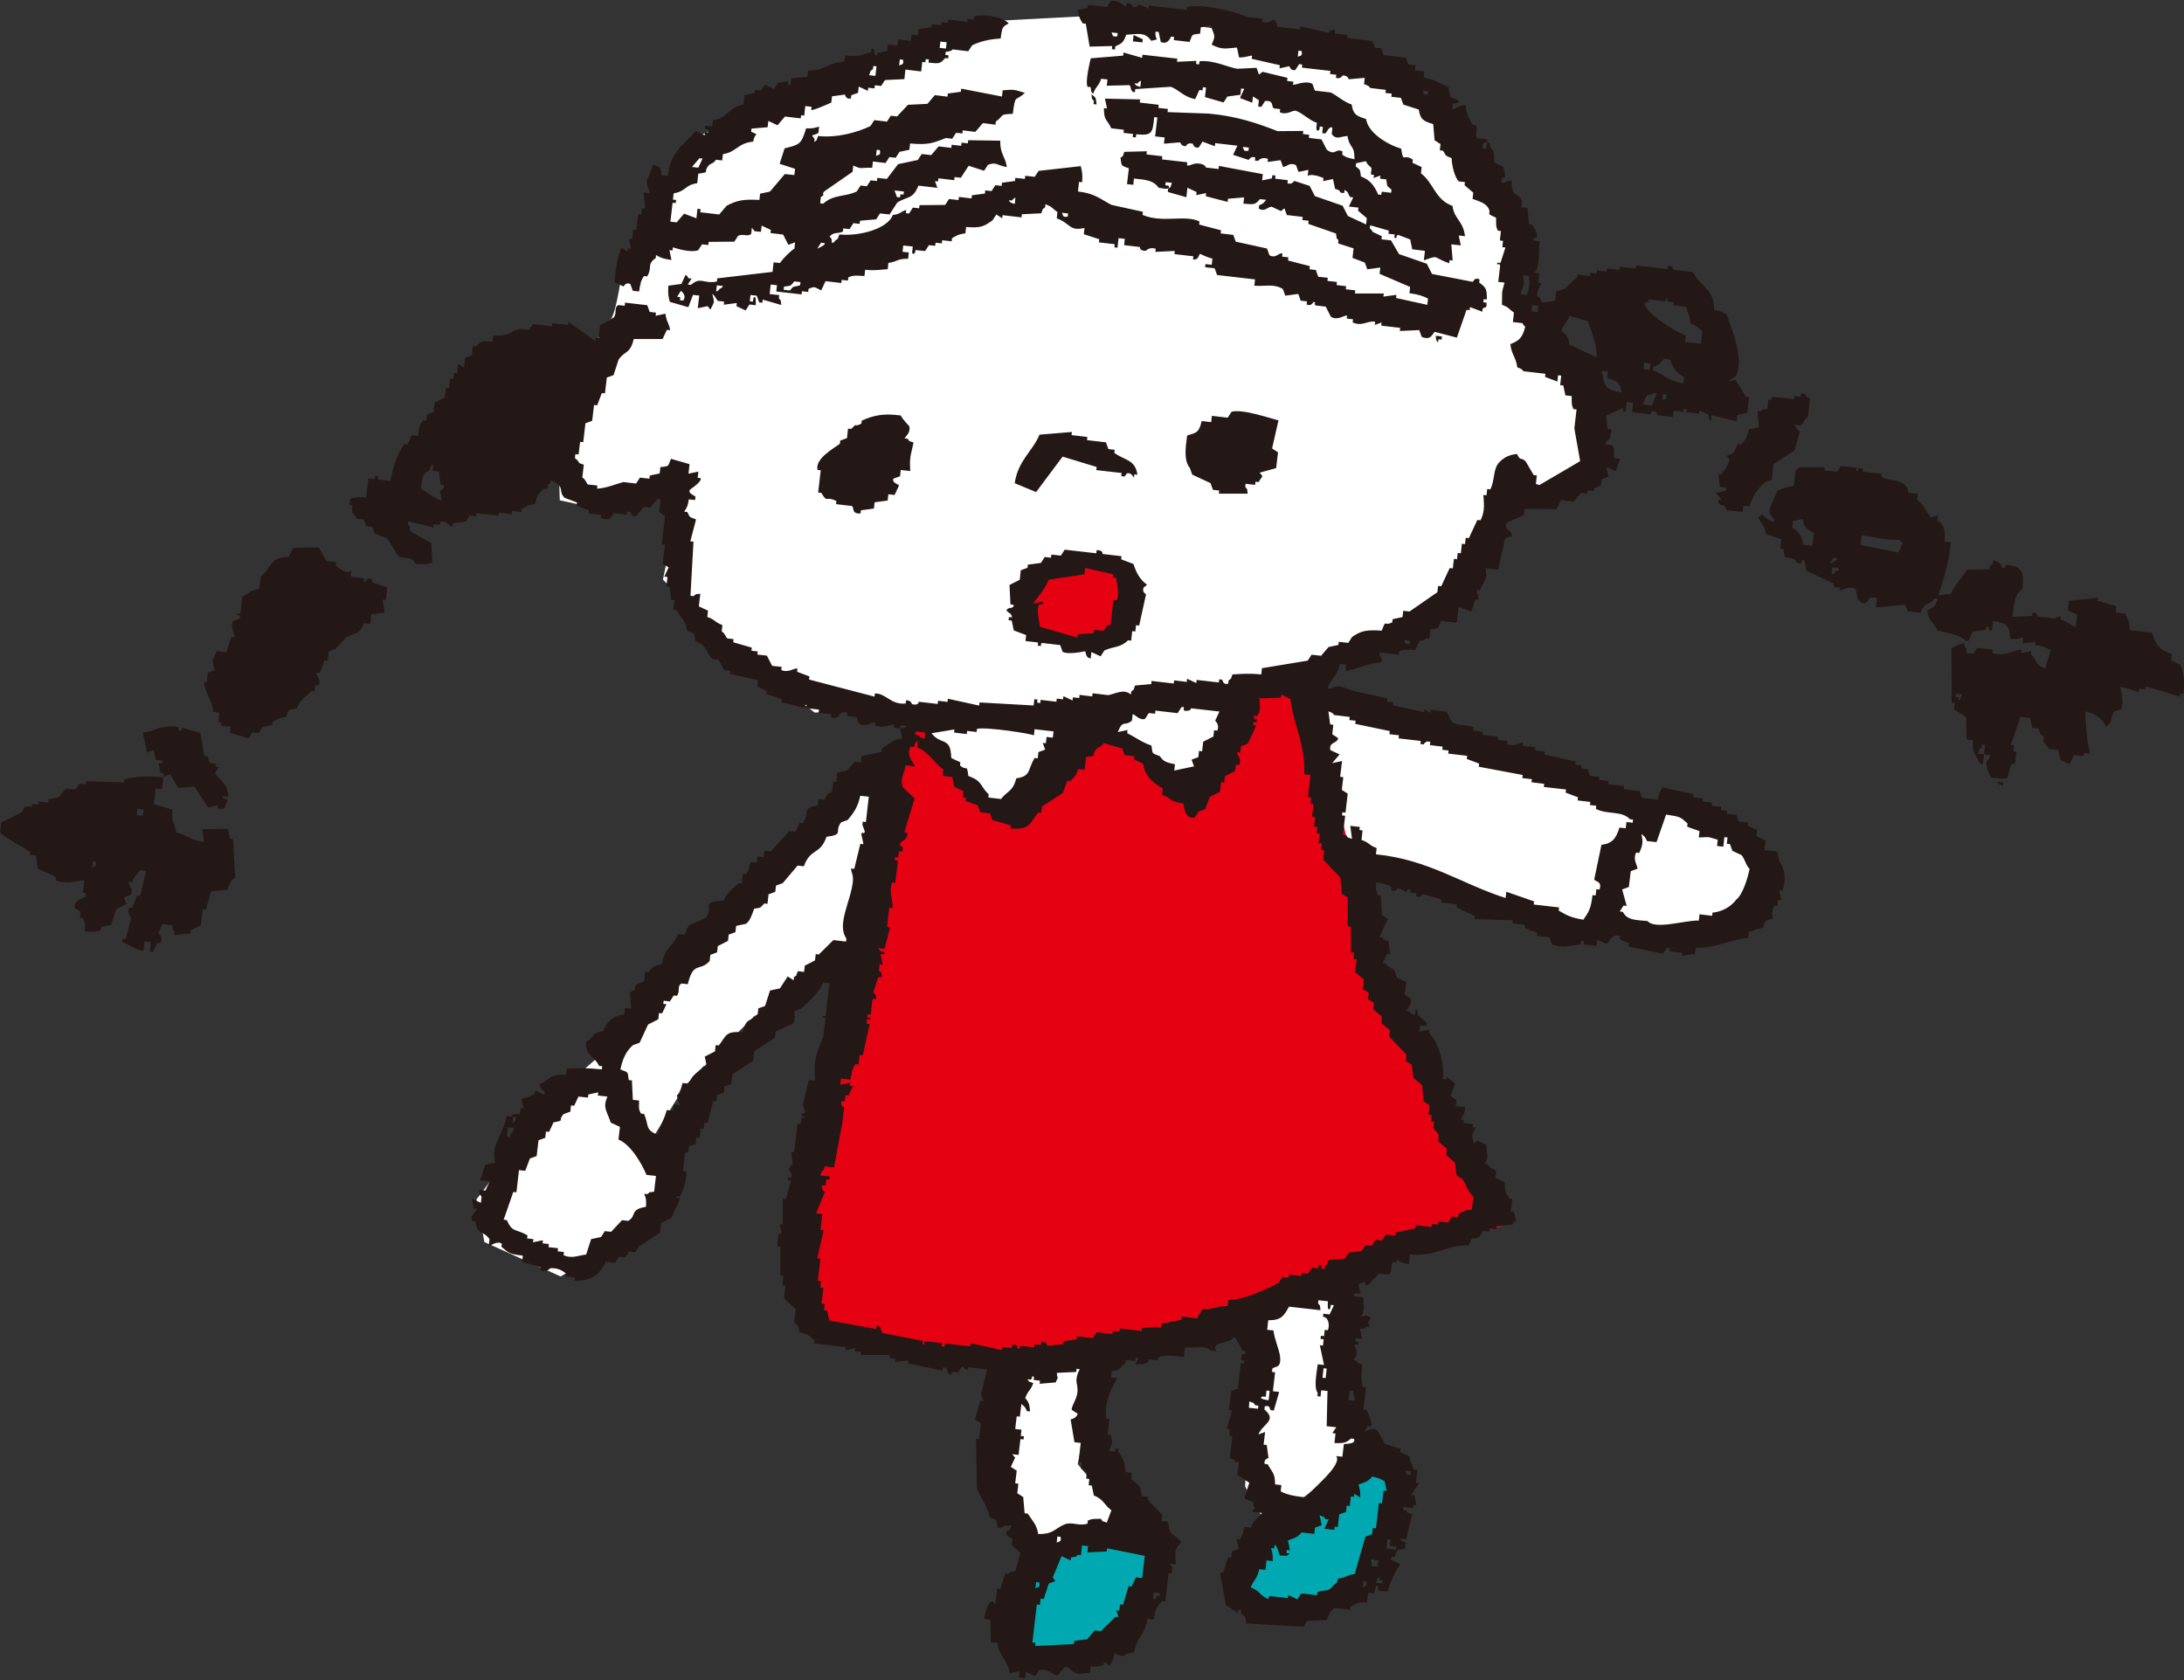 <?xml version="1.0" encoding="UTF-8"?>
<svg id="_レイヤー_1" data-name="レイヤー 1" xmlns="http://www.w3.org/2000/svg" viewBox="0 0 187.98 144.62">
  <rect x="0" y="0" width="187.98" height="144.62" fill="#333333" stroke="none"/>
  <defs>
    <style>
      .cls-1 {
        fill: #fff;
      }

      .cls-1, .cls-2, .cls-3 {
        fill-rule: evenodd;
      }

      .cls-2 {
        fill: #e50012;
      }

      .cls-3 {
        fill: #231815;
      }

      .cls-4 {
        fill: #00a9b1;
      }
    </style>
  </defs>
  <g>
    <path class="cls-1" d="M62.25,55.17l-5.19-5.29,1.85-8.9-5.34,3.25-5.39-1.17-.25-8.33,4.52-7.18c.57-.04,1.21-5.01,1.21-5.01l6.69-10.92,9.83-4.63,14.27-5.13,12.19-.64,12.19,1.92,13.22,4.8,6.82,9.47,1.6,7.54,2.41,4.81-.58.73,5.2,1.58.4,6.12-3.71,4.07-3.49-1.07-3.16,7.96-6.24,5.21-14.85,5.77-3.08,9.71-9.97-7.1-8.35,8.03-6.87-9.9-8.06.46-7.85-6.14Z"/>
    <polygon class="cls-1" points="112.79 60.63 140.99 68.89 145.41 68.85 151.38 74.23 149.77 78.52 144.66 80.67 137.14 79.6 132.57 78.79 115.91 73.69 112.79 60.63"/>
    <polygon class="cls-1" points="47.93 94.11 52.5 90.08 66.21 75.03 75.88 66.97 72.92 82.82 64.89 87.48 58.97 93.43 56.26 97.81 57.84 103.23 53.31 107 48.25 109.86 41.69 106.9 41.01 103.23 47.93 94.11"/>
    <polygon class="cls-1" points="94.95 116.14 92.76 126.01 98.36 132.81 88.51 133.87 84.74 127.69 87.25 116.27 94.95 116.14"/>
    <polygon class="cls-1" points="108.12 111.57 115.91 109.96 114.84 118.83 117.19 125.08 109.03 131.28 107.17 127.94 107.58 119.36 108.12 111.57"/>
  </g>
  <g>
    <path class="cls-2" d="M93.31,47.84l3.21.31,1.43,2.88-.73,2.76-2.76,1.16-4.85.41-2.38-3.31s1.86-3.05,2.3-3.05,3.77-1.16,3.77-1.16Z"/>
    <g>
      <polygon class="cls-4" points="117.55 124.94 114.18 128.74 109.39 131.14 105.96 134.24 105.91 137.45 110.91 139.08 116.03 137.34 117.66 135.38 119.72 130.92 120.27 126.02 117.55 124.94"/>
      <path class="cls-4" d="M98.73,132.66l-5.11-1.5-3.05,2.15-2.07,1.31-2.07,3.59,1.31,3.59s6.64.54,6.96.54,3.26-3.26,3.26-3.26l2.07-4.13-1.31-2.28Z"/>
      <polygon class="cls-2" points="112.89 59.39 113.15 60.49 118.11 81.44 129.32 105.51 118.98 108.42 104.19 114.22 81.83 117.72 69.22 114.62 68.21 104.36 74.59 83.47 77.4 65.53 79.03 62 85.73 69.56 93.74 62.58 102.15 67.82 106.8 59.97 112.89 59.39"/>
      <path class="cls-3" d="M121.84,5.52l-.06.54.82.09c-.02.18-.04.36-.06.54,1.13.17,1.25.49,2.12.79l.18.85.79.37c-.35.27-.01.11-.58.21l-.06.54c.52-.2.47-.33,1.15-.42.06.79.3,1.16.63,1.73l.27.03c.21.45-.19.8.15,1.12l.82.09c-.01.09-.02.18-.03.27-.29-.04-.47.19-.33.51l.27.03c.02-.18.04-.36.06-.54l.27.03-.03.27c.39.42.41.65.39,1.42.26.12.52.24.79.37.06.28.12.57.18.85-.09.11-.5.02-.33.51l.27.03c.35-.27.01-.11.58-.21,0,1.56.58.96.9,1.76-.02.18-.04.36-.06.54l.54.06c.04.46.08.93.12,1.39l.27.03c.25.43.4.52.42,1.15l-.27-.03-.03.27.54.06c-.17,1.15.09,2.56-.59,2.69l.54.06c-.03.27-.06.54-.09.82l.27.03c0,.1-.31.58-.4,1.06.33.26.3.23.48.61l1.12-.15.09-.82c1.11-.17.99-.69,1.79-1.17l.03-.27,1.09.13.03-.27.54.06.03-.27.82.09.03-.27,1.09.13.03-.27,1.36.16.03-.27c.91.1,1.82.21,2.72.31l.03-.27c.46-.02.45.31.51.33l1.63.19c.6,1.28,1.82,1.35,1.84,3.25.64.13.66.19,1.06.4.28.85,1.63,3.89.77,5.33,0,0-.49.3-.61.48l.58-.21c.31.5.62.99.93,1.49l.27.03c-.05.45-.1.91-.16,1.36l-.85.18-.06.54c-.72-.17-1.43-.35-2.15-.52l-.06.54c-.27-.35-.11-.01-.21-.58l-.79-.37-.03.27-1.09-.13.03-.27-.27-.03-.03.27-.82-.09-.06.54-1.36-.16s.05-.36-.51-.33l-.03.27-1.63-.19.09-.82-.54-.06-.09.82-.27-.03c.01-.09.02-.18.03-.27l-1.46.66c.11.4.03.62.15,1.12l.27.03c.1.5-.09.96-.4,1.06l-.03.27.54.06c.25.34.14.54.15,1.12l.54.06c-.13.35-.26.71-.4,1.06-.26-.12-.52-.24-.79-.37l.18.85-.58.21-.06.54-.58.21-.03.27-.54-.06-.03.27-.54-.06c-.21.25-.43.5-.64.75l-1.09-.13c-.12.26-.24.52-.37.79-.92-.01-1.84-.03-2.76-.04-.02.18-.04.36-.06.54l-1.46.66c-.36.69.55.64.42,1.15-.19.07-.38.14-.58.21-.2.9-.39,1.8-.59,2.69l-1.09-.13c.17.91,0,.92-.49,1.88l-.27-.03.18.85-.27-.03c-.23.48-.18.68-.4,1.06l-1.06-.4c-.05.45-.1.91-.16,1.36l-1.36-.16c-.28.73-.15.6-.91.72-.03.27-.06.54-.09.82l-.27-.03c-.35.27-.01.11-.58.21-.12.26-.24.52-.37.79-.7-.06-.96-.07-1.39.12l-.03.27-1.63-.19-.03.27c.27.35.11.01.21.58-1.21.07-2.05.59-3.12.75l.06-.54-.54-.06c-.25,1.1-.71,1.1-1.07,2.09l.27.03c.69-.48,1.35.08,2.18.25.9.2,1.8.39,2.69.59-.01.09-.02.18-.03.27l.54.06-.03.27c.9.2,1.8.39,2.69.59l.03-.27.51.33.03-.27,1.36.16.45.88c.53.42,1.15.14,1.88.49l-.03.27.82.09-.03.27,1.36.16-.03.27.82.09-.03.27c.65.28,1.05-.15,1.39-.12l-.03.27,1.09.13-.03.27.82.09-.03.27c.9.2,1.8.39,2.69.59l-.03.27.54.06-.03.27.54.06c.07.19.14.38.21.58l.82.09-.03.27.82.09-.03.27c.45.05.91.1,1.36.16-.01.09-.02.18-.03.27l1.36.16c.07.19.14.38.21.58l1.36.16c.13-.64.19-.66.4-1.06.9.2,1.8.39,2.69.59l-.03.27.82.09-.03.27.82.09-.03.27.82.09-.03.27.54.06-.03.27.82.09c.07.19.14.38.21.58l.82.09c-.01.09-.02.18-.03.27.26.12.52.24.79.37-.02.18-.04.36-.06.54.26.12.52.24.79.37l-.09.82c.36.04.73.08,1.09.13l.18.85c.39.4.67,1.55.26,2.51l-.27-.03.18.85-.27-.03-.06.54-.27-.03c-.32.49-.13,1.09-.13,1.09l-.58.21c-.57.64.24.55-.91.72-.35.27-.01.11-.58.21-.02.18-.04.36-.06.54-1.52.13-2.76.87-4.51.86l-.06.54c-.59-.03-.96.17-1.12.15l.03-.27-1.09-.13.03-.27-.27-.03-.33.51c-.99-.21-1.98-.41-2.97-.62l.03-.27-.79-.37.03-.27c-.71-.3-.94.64-1.18.69-.26-.12-.52-.24-.79-.37l-.06.54c-.36-.04-.73-.08-1.09-.13l.03-.27-.27-.03-.03.27c-.48.1-1.77.4-2.48,0l-.21-.58-1.09-.13.03-.27-1.06-.4c.01-.09.02-.18.03-.27-.36-.04-.73-.08-1.09-.13l.03-.27c-1.1-.03-2.2-.07-3.3-.1l.03-.27c-.52-.24-1.05-.49-1.57-.73l.03-.27c-.45-.05-.91-.1-1.36-.16l.03-.27-1.6-.46s-.17.37-.58.21c.01-.09.02-.18.03-.27l-.54-.06.03-.27-.27-.03-.03.27c-.26-.12-.52-.24-.79-.37,0,0-.17.4-.58.21l.03-.27c-.4-.27-.63-.3-1.33-.43-.01.63-.03.71.15,1.12l.27.03c.03.56.06,1.11.08,1.67l.51.33-.73,1.57.27.03c.27.35-.01.11.51.33.05.37.1.75.15,1.12l-.27-.03c-.12.26-.24.52-.37.79l.27.03c.25.38.48.33.75.64.07.19.14.38.21.58l.79.37c-.04.36-.08.73-.13,1.09l.51.33c.15.53-.26.82-.4,1.06l.27.03c.27.35-.01.11.51.33.02-.18.04-.36.06-.54.27.35.11.01.21.58l.75.64c-.01.09-.02.18-.03.27l-.54-.06-.06.54c.28-.06.57-.12.85-.18l-.03.27c.74.76,1.34,2.52,1.2,4l.27.03.03-.27c.25.21.5.43.75.64-.13.35-.26.71-.4,1.06.17.11.34.22.51.33l-.06.54c.27.03.54.06.82.09-.1.64-.16.68-.4,1.06l.27.03-.03.27.82.09-.03.27.27.03c-.39.77-.34.53-.16,1.36l.3-.24c.26.12.52.24.79.37-.05.89.3,1.07-.19,1.63l.27.03c.22.38.57.35.75.64l-.06.54c.26.12.52.24.79.37.02.86.09.86.39,1.42l.27.03c-.04.36-.08.73-.13,1.09l.27.03.18.85-.27-.03c-.01.09-.02.18-.03.27-.46.04-.93.08-1.39.12l-.03.27-.54-.06-.03.27-.54-.06-.33.51c-.76.42-.47-.35-.91.72-1.99-.04-2.77.99-5.06.8-.03.27-.06.54-.09.82-.64-.1-.68-.16-1.06-.4l-.03.27-.27-.03c-.32.33,0,.84-.4,1.06l-.82-.09c-.31.33-.63.66-.94,1l-.27-.03.03-.27c-.19.07-.38.14-.58.21.06.28.12.57.18.85l-.54-.06-.03.27c.27.03.54.06.82.09-.03,1.09.17.82-.19,1.63.78-.06.05-.21.82.09-.26.55-.31.21-.09.82l-.27-.03c-.35.27-.01.11-.58.21.06.28.12.57.18.85l-.54-.06-.03.27.27.03-.03.27-.27-.03c-.12.38.55.52-.16,1.36l.27.03c.27.35-.01.11.51.33-.07.86-.13,1.3.05,1.94l.27.03c-.07.64-.15,1.27-.22,1.91l.27.03c.11.24.53,1.09.39,1.42l-.27-.03c-.11.17-.22.34-.33.51.29-.06.61-.43,1.12-.15.23.39.46.79.69,1.18.44.14.89.29,1.33.43l-.03.27c.26.12.52.24.79.37.11.65.17.67.42,1.15l.27.03-.13,1.09.27.03c-.22.34-.45.68-.67,1.03l.27.03c.06.28.12.57.18.85l-.27-.03-.03.27-.82-.09-.03.27.27.03c.27.35-.01.11.51.33-.17.72-.35,1.43-.52,2.15l-.54-.06c.27.35-.01.11.51.33l-.06.54c-.78.11-.62,0-.91.72l-.27-.03-.03.27c.26.12.52.24.79.37-.42.63-.82,1.44-1.1,2.36l-.82-.09c.01-.09.02-.18.03-.27-.19-.54-.33.51-.33.51l-.54-.06c-.03.27-.06.54-.09.82-.86,0-.87.1-1.42.39l-.03.27c-.45-.05-.91-.1-1.36-.16-.37.1.07.14-.3.24-.12.26-.24.52-.37.79-.56.03-1.11.06-1.67.08l-.33.51c-1.64-.1-3.29-.19-4.93-.29-.09-.67-.03-.52-.45-.88l.03-.27-.27-.03-.03.27c-.34-.22-.68-.45-1.03-.67-.17-.94-.34-1.88-.5-2.82l.27.03c.14-.44.29-.89.43-1.33l.27.03.06-.54.58-.21-.18-.85.27.03c.26-.37.25-.44.4-1.06l.54.06c.28-.75.58-.73.97-1.27-.27-.03-.54-.06-.82-.09.13-.53.42-.13.06-.54l.03-.27-.79-.37c.14-.44.29-.89.43-1.33-.34-.22-.68-.45-1.03-.67.04-.36.08-.73.13-1.09l-.27-.03c-.27-.35.01-.11-.51-.33.07-.64.15-1.27.22-1.91l-.27-.03c.02-.18.04-.36.06-.54l-.27-.03c.15-.53.31-1.07.46-1.6l-.27-.03c.06-.54.13-1.09.19-1.63l.58-.21c.08-.73.17-1.45.25-2.18l.27.03.03-.27-.27-.03c.02-.18.04-.36.06-.54l.27.03.03-.27-.27-.03c-.16-.41-.4-.88-.69-1.18-.59.72-2.07.33-1.52,1.21l-.54-.06c-.43-.46-1.2-.19-2.18-.25-.03.27-.06.54-.09.82-.9-.11-1.57-.19-2.21.02-.01.09-.02.18-.03.27-.27-.03-.54-.06-.82-.09l-.03.27c-.41.19-.49.13-1.12.15.11-.17.22-.34.33-.51l-.27-.03-.03.27-.82-.09-.03.27c-.61.44-.25.54-1.18.69l-.06.54.54.06c-.4.67-1.19,2.07-.95,3.48l.27.03c-.05.45-.1.91-.16,1.36l.27.03c.23.83.1.75-.16,1.36l.54.06c.01-.09.02-.18.03-.27l.27.03-.03.27c.41.43.57,1.02.63,1.73l.54.06c-.02.18-.04.36-.06.54l.75.64c.06.28.12.57.18.85l.54.06-.03.27c.41.42.82.83,1.24,1.25l-.06.54.54.06c.06.28.12.57.18.85.2.32.76.56,1,.94-.7.53-.54,1.06-.49,1.88l-.54-.06.24.3-.03.27-.03.27-.27-.03c-.09.82-.19,1.63-.28,2.45l-.27-.03c-.52.63-.51.46-.73,1.57l-.54-.06c-.25,1.54-.87,1.42-1.16,2.9-1.25.17-.47.58-1.67.08-.13.64-.19.66-.4,1.06-.17-.11-.34-.22-.51-.33l-.03.27c-.43.14-.48.14-1.12.15l-.06.54c-1.2.02-1.02.32-1.88-.49l-.27-.03c-.21.25-.43.5-.64.75-.31-.05-.92-.67-1.6-.46-.11.17-.22.34-.33.51l-.79-.37c-.02.18-.04.36-.06.54l-.54-.06.06-.54-.85.18c-.15-1.11-.91-1.46-1.08-2.61l-.54-.06c-.02-.65-.04-1.29-.05-1.94l-.54-.06c.13-.69.43-2.02.97-1.27.05-.45.1-.91.16-1.36l.27.03c.14-.44.29-.89.43-1.33l.27.03c.35-.27.01-.11.58-.21.15-.53.31-1.07.46-1.6l-.75-.64.06-.54-.51-.33c-.15-.4.33-.51.33-.51l.03-.27-.54-.06c-.35.27-.01.11-.58.21-.11-.78,0-.62-.72-.91-.14-1.05-.85-1.66-1.08-2.61-.03-1.38-.05-2.77-.08-4.15l.27.03c.05-.45.1-.91.16-1.36l-.51-.33c.15-.53.31-1.07.46-1.6l.27.03c-.07-.19-.14-.38-.21-.58.17-.72.35-1.43.52-2.15-.54-.06-1.09-.13-1.63-.19l-.03.27-.51-.33c-.11.17-.22.34-.33.51l-.54-.06-.03.27c-.45-.07-.26-.46-.48-.61l-.27-.03-.03.27c-.99-.21-1.98-.41-2.97-.62l.03-.27c-.37.05-.75.1-1.12.15l.03-.27-.54-.06.03-.27c-.83,0-1.66,0-2.48,0,.01-.09.02-.18.03-.27l-.54-.06.03-.27-.85.18.03-.27c-.91-.1-1.82-.21-2.72-.31.01-.09.02-.18.03-.27-.49-.41-.46-.49-1.3-.7-.11-.85-.36-.62-.45-.88.04-.36.08-.73.13-1.09-.33-.31-.66-.63-1-.94.04-.36.08-.73.13-1.09l-.27-.03c.03-.27.06-.54.09-.82l-.27-.03c0-.83,0-1.66,0-2.48l-.27-.03.13-1.09.27.03-.18-.85.27.03c0-.74-.01-1.47-.02-2.21l.27.03c.15-.53.31-1.07.46-1.6l-.27-.03.03-.27.27.03c.14-.42-.21-.55-.21-.58-.02-.47.33-.51.33-.51-.05-.37-.1-.75-.15-1.12l.27.03c.09-.82.19-1.63.28-2.45l.27.03c.02-.18.04-.36.06-.54l.27.03c.14-.36-.2.08-.24-.3-.04-.39.19.13.3-.24l-.21-.58c.17-.72.35-1.43.52-2.15l.54.06c-.12-1.82.07-2.27.71-3.78.06-.54.13-1.09.19-1.63l-.27-.03c0-.39.18.13.3-.24.1-.91.21-1.82.31-2.72l-.54-.06c-.29.81-1.33,1.74-1.92,2.26l-.58.21s.2.73-.13,1.09c-.49.22-.97.44-1.46.66-.02.18-.04.36-.06.54l-1.79,1.17-.09.82c-.6.39-1.19.78-1.79,1.17l-.09.82-.58.21-.06.54-.58.21-.06.54-.27-.03c-.16.63-.33,1.25-.49,1.88l-.27-.03-.06.54-.27-.03-.09.82-.27-.03c-.02.18-.04.36-.06.54-.19.07-.38.14-.58.21l-.06.54-.27-.03c-.06.54-.13,1.09-.19,1.63l.27.03c.11.74-.3,1.72-.52,2.15l-.27-.03c-.16.36.2-.08.24.3-.24.52-.49,1.05-.73,1.57l-.88.45-.09.82c-.6.39-1.19.78-1.79,1.17l-.33.51-.54-.06-.33.51-.54-.06-.33.51c-.27-.03-.54-.06-.82-.09-.36,1.04-1.34,1.74-2.67,1.63l.03-.27-.82-.09.03-.27c-.29-.23-.69-.48-1.33-.43,0,0-.31.38-.85.18l.03-.27c-.53-.15-1.07-.31-1.6-.46l.06-.54c-1.23-.14-1.2-.23-1.84-.76l.03-.27c-.45-.29-1.02.26-1.12.15l.06-.54c-.55-.77-1.02-.31-1.21-1.52l-.27-.03c-.22-.55.34-.79.4-1.06l-.27-.03-.18-.85c.26.12.52.24.79.37l.06-.54c-.27-.35-.11-.01-.21-.58l.54.06c.12-.26.24-.52.37-.79l-.82-.09c.14-.44.29-.89.43-1.33l.85-.18c-.39-1.59.69-2.36,1.01-4.02l.54.06-.06.54c.35-.27.11.01.33-.51l-.27-.03c-.47-.32.58-.21.58-.21l.06-.54.27.03-.18-.85c.67-.08.65-.19,1.15-.42l.03-.27c.26.12.52.24.79.37l.03-.27c-.33-.26-.3-.23-.48-.61.92-.41.89-.92,2.3-.84l.06-.54c1.15-.04,1.51-.07,3.03.07l.03-.27-.27-.03c-.43-.9-1.11-.78-1.14-2.06.88-.44.34-.74,1.49-.93.3-.86.92-1.33,1.82-1.45l.06-.54.54.06c-.04-.46-.08-.93-.12-1.39.88-.46.08-.11.64-.75l.58-.21.09-.82.27.03c.46-.46.4-.58,1.18-.69.24-1.49.95-1.47,1.4-2.6l.54.06.37-.79c.49-.22.97-.44,1.46-.66.78-.85-.58-1.42,1.55-1.48.31-.8.77-.98,1.28-1.51l.27.03c.03-.27.06-.54.09-.82l.27.03c.28-.36.24-.45.4-1.06l.54.06c.02-.18.04-.36.06-.54l.54.06.06-.54c.18.02.36.04.54.06.53-.58,1.05-1.17,1.58-1.75l.54.06c.12-.26.24-.52.37-.79l.27.03c.64-.94-.14-1.29,1.28-1.51.02-.18.04-.36.06-.54l.54.06c.28-.85.45-.47.64-.75.03-.27.06-.54.09-.82l.27.03.09-.82.85-.18c.21-.25.43-.5.64-.75l.54.06.06-.54c.57-.12,1.13-.24,1.7-.36l.03-.27c.62-.39.92-.77,1.76-.9-.06-.28-.12-.57-.18-.85.57-.09.23.06.58-.21l-.54-.06-.03.27-.27-.03-.27-.03.03-.27c-.4,0-.94.34-1.67.08l.03-.27c-.29-.06-.8.45-1.39.12l-.21-.58-.82-.09.03-.27c-.82-.27-.59.63-1.42.39l.03-.27-1.09-.13c.01-.09.02-.18.03-.27l-1.09-.13.03-.27c-.38-.1.08.23-.3.24l-1.88-.49.03-.27-1.33-.43.03-.27-.79-.37.06-.54c-.81-.18-1.61-.37-2.42-.55.01-.09.02-.18.03-.27l-.54-.06c-.15-.29-.3-.59-.45-.88l-.54-.06c-.65-.59-.33-1.08-1.48-1.55-.11-.78,0-.62-.72-.91-.11-.85-.53-1.12-.9-1.76l-.27-.03c.03-.27.06-.54.09-.82l-.27-.03c-.05-.37-.1-.75-.15-1.12l-.27-.03c.03-.27.06-.54.09-.82l-.27-.03c.12-.26.24-.52.37-.79l-.51-.33c.06-.54.13-1.09.19-1.63l-.27-.03.28-2.45-.51-.33.13-1.09-.27-.03-.64.75-.54-.06c-.21.25-.43.5-.64.75-.51.15-.4-.25-.51-.33l-.27-.03-.03.27-1.09-.13c-.24.07-.15.78-1.15.42l.03-.27-1.09-.13.03-.27-1.06-.4.03-.27-1.06-.4c-.63-.6.15-.94-1.21-1.52l-.03.27c-.52.32.09.07-.33.51l-.27-.03c-.43.42-.52.5-.7,1.3-.65.09-.68.17-1.15.42l-.03.27-.82-.09-.03.27-1.09-.13-.03.27-1.91-.22-.03.27-.54-.06-.33.51c-.37.05-.75.1-1.12.15l-.03.27c-.32.04-.42-.52-1.06-.4l-.03.27-.54-.06-.03.27-2.15-.52-.03.27c.27.35.11.01.21.58l1.81,1.04.08,1.67c-.46.11-.67.17-1.39.12-.64-.88-.89-.26-1.57-.73-.31-.5-.62-.99-.93-1.49l-1.06-.4c-.07-.19-.14-.38-.21-.58l-.54-.06-.21-.58-.54-.06-.48-.61.06-.54-.27-.03.06-.54c.46-.11.67-.17,1.39-.12l.19-1.63.54.06.03-.27.27.03-.03.27,1.09.13c.16-1.12.65-2.48,1.19-3.17l.27.03.37-.79.54.06c.1-.68.12-.98.43-1.33l.27.03.06-.54.58-.21.09-.82.88-.45.09-.82.27.03.09-.82.27.03.06-.54.27.03.09-.82.51.33.09-.82.58-.21.09-.82.27.03c.49-.45.46-.48,1.42-.39l.06-.54c1.38.08,1.31-.28,2.27-.57l.82.09.33-.51,1.63.19.03-.27,1.36.16.03-.27c.77.55,1.53,1.1,2.3,1.64l.03-.27.27.03.13-1.09c.39-.23.79-.46,1.18-.69.3-.38-.02-.86.4-1.06l.54.06.03-.27c.64.07,1.27.15,1.91.22l.21.58.54.06-.03.27.85-.18c.05.65.36.9.39,1.42l-.27-.03c-.12.26-.24.52-.37.79-.83,0-1.66,0-2.48,0-.32,1.32-.74.96-1.31,1.78-.14.44-.29.89-.43,1.33l-.58.21c-.05.45-.1.91-.16,1.36l-.27-.03c-.13.35-.26.71-.4,1.06l-.27-.03-.16,1.36-.58.21c-.06.54-.13,1.09-.19,1.63l-.27-.03-.13,1.09-.27-.03c-.12.55.08.33.21.58.27.35-.01.11.51.33l-.13,1.09c.3.19.37.53.48.61l.82.09-.03.27c.85-.05,1.61-.4,2.27-.57l1.09.13.33-.51.82.09.03-.27.85-.18.06-.54c.78-.11.62,0,.91-.72.53.15,1.07.31,1.6.46-.03.27-.06.54-.09.82.28-.06.57-.12.85-.18l-.06.54.27.03c.06.36-.92.95-.94,1-.19.35.48.49.48.61l-.03.27-.54-.06c-.1.64-.16.68-.4,1.06l.27.03c.25.5.13.39.75.64-.16.63-.33,1.25-.49,1.88l.27.03c-.09,1.55-.17,3.11-.26,4.66l.27.03c.35-.27.01-.11.58-.21-.04.36-.08.73-.13,1.09.26.12.52.24.79.37-.02.18-.04.36-.06.54.73.26.58.43,1.3.7-.02.18-.04.36-.06.54.3.2.36.51.48.61l.54.06-.03.27,1.6.46-.03.27.54.06-.03.27.82.09.45.88.82.09c-.01.09-.02.18-.03.27.61.28,1.13-.21,1.39-.12l-.03.27c.35.13.71.26,1.06.4l-.03.27c1.88.49,3.75.98,5.63,1.47l.03-.27c.96-.04,1.36,1,2.66.86l.03-.27c.42-.03.51.33.51.33.58.15.58-.21.58-.21l1.63.19.03-.27.82.09.03-.27c.9.2,1.8.39,2.69.59l.03-.27c1.55.09,3.11.17,4.66.26.02-.18.04-.36.06-.54l.27.03-.03.27.27.03.03-.27,1.36.16c.01-.09.02-.18.03-.27l.54.06.03-.27c.26.12.52.24.79.37l.03-.27.54.06.03-.27,1.09.13.03-.27,1.36.16c.67-.14,1.35-.57,1.94-.05l.03-.27c.35-.27.11.01.33-.51.46-.04.93-.08,1.39-.12l.03-.27,1.91.22.03-.27,1.09.13.03-.27.79.37.03-.27c.64.07,1.27.15,1.91.22l.03-.27.27.03s.07.51.51.33l.03-.27c.35-.27.11.01.33-.51.76-.05,1.44-.11,2.48,0,.02-.18.04-.36.06-.54,1.31-.22,2.63-.43,3.94-.65l.33-.51c.27.03.54.06.82.09l.64-.75c.28-.06.57-.12.85-.18l.03-.27.82.09c.11-.17.22-.34.33-.51.76-.53,1.24-.63,2.55-.54.41-1.07.16-.33.91-.72l.03-.27c.28-.06.57-.12.85-.18l.06-.54.54.06c.8-.55,1.6-1.1,2.4-1.66.02-.18.04-.36.06-.54l.27.03c.24-.52.49-1.05.73-1.57l.27.03.09-.82.27.03.06-.54.27.03.09-.82.27.03.06-.54.27.03c.24-.52.49-1.05.73-1.57l.27.03c.44-.82.27-1.61.25-2.18l.27.03c.02-.18.04-.36.06-.54l.27.03c.41-.81.21-1.85.83-2.39.39-.39.8-.58,1.46-.66.35.71.29.2.75.64.23.39.46.79.69,1.18l.27.03c-.03.27-.06.54-.09.82l.27.03c1.18-.69,2.37-1.38,3.55-2.08-.17-.94-.34-1.88-.5-2.82.06-.54.13-1.09.19-1.63l-.27-.03c-.18-.42-.14-.49-.15-1.12l-.54-.06-.18-.85-.27-.03c.03-.27.06-.54.09-.82l-.27-.03-.06.54c-.35-.13-.71-.26-1.06-.4l.03-.27-1.91-.22s-.01-.18-.51-.33c-.11-.88-.49-1.06-.6-2,.73-.29,1.05-.52,1.28-1.51-.28-.27-.04.03-.24-.3l-.82-.09c.03-.27.06-.54.09-.82-.46-.31-.39-.43-1.03-.67.04-1.23-.08-.81.22-1.91l-.54-.06.16-1.36c-.01-.39-.32.08-.24-.3l.27.03c.14-.44.29-.89.43-1.33l-.27-.03.06-.54-.27-.03.09-.82-.27-.03c-.19-.41-.13-.49-.15-1.12-1.07-.45-.26-.24-.72-.91-.25-.36-.81-.53-1.3-.7l.06-.54c-.25-.21-.5-.43-.75-.64l.03-.27-.54-.06c-.31-.32-.6-1.35-.6-2-.66-.25-.43-.2-.75-.64l-.27-.03.06-.54-.51-.33-.12-1.39c-.84-.25-1.11-.4-1.24-1.25-.44-.14-.89-.29-1.33-.43l-.21-.58-.82-.09c.01-.09.02-.18.03-.27l-.54-.06.03-.27-1.36-.16s.03-.16-.51-.33l.06-.54-1.39.12s-.02-.32-.51-.33c0,0-.19.35-.58.21l.03-.27-.54-.06.03-.27c-.82-.09-1.63-.19-2.45-.28l.03-.27-.27-.03c-.11.17-.22.34-.33.51-.45.06-.48-.33-.51-.33l-.85.18.03-.27c-.81-.18-1.61-.37-2.42-.55l.03-.27c-.14-.03-.61.18-1.12.15l-.18-.85c-1,.08-1.27.21-2.18-.25.4-.89.21-.73-.08-1.67l-.85.18-.06.54c-.78.11-.62,0-.91.72l-1.36-.16.03-.27-.27-.03s-.26.77-.88.45l-.18-.85-.27-.03c-.07.86.47.57-.37.79-.53-.77-1.12-.59-2.15-.52-.25.69-.38.74-.94,1l-.03.27-.27-.03.03-.27-1.94.05c-.11-.66-.22-1.31-.33-1.97l-.27-.03c-.27-.45-.32-.52-.42-1.15l.85-.18.03-.27,1.63.19c.11-.17.22-.34.33-.51.66-.18,1.03.44,1.33.43l.03-.27c.49,0,.51.33.51.33.43.13.52-.21.58-.21l.79.37.03-.27c1.09.13,2.18.25,3.27.38.01-.09.02-.18.03-.27,1.34-.25,3.97.35,5.14.87.45.05.91.1,1.36.16l-.03.27c.57.24.86-.27,1.12-.15l.21.58c.64.07,1.27.15,1.91.22l.03-.27c.81.18,1.61.37,2.42.55.06,0,.14-.35.58-.21l-.03.27,1.09.13-.03.27,2.18.25c.07.19.14.38.21.58l.54.06c.07.19.14.38.21.58.64.07,1.27.15,1.91.22.07.19.14.38.21.58l.54.06ZM85.94,3.33c-.85.06-1.58.24-2.27.57-.11.17-.22.34-.33.51l-1.36-.16s0,.16-.58.21l-.03.27.27.03-.03.27-.27-.03c-.41.51-.52.48-1.42.39l.03-.27-.27-.03-.03.27-.27-.03c-.03.27-.06.54-.09.82l-1.36-.16c-.03.27-.06.54-.09.82l-1.67.08c-.11.17-.22.34-.33.51l-.54-.06c-.01.09-.02.18-.03.27l-.54-.06-.03.27-.79-.37-.06.54-.58.21-.03.27c-.43.13-.51-.33-.51-.33l-1.12.15-.06.54s-1.57.72-1.73.63l.03-.27-.54-.06-.09.82-.27-.03-.03.27-1.36-.16c-.21.25-.43.5-.64.75l-.79-.37c-.02.18-.04.36-.06.54-.46.04-.93.08-1.39.12l-.03.27c.79.36.3.01.18.85-1.35.13-1.41.89-2.61,1.08-.02.18-.04.36-.06.54l-.54-.06c-.23.36-.43.29-.61.48-.58.64.24.55-.91.72-.03.27-.06.54-.09.82-1.08.15-.95.7-2.03.87l-.06.54.27.03-.03.27-.27-.03-.19,1.63.54.06c.21-.25.43-.5.64-.75l1.06.4.09-.82.27.03-.03.27,1.63.19c.21-.25.43-.5.64-.75.89-.47,1.47-.58,2.82-.5l.06-.54.85-.18c.43-.5.85-1.01,1.28-1.51l.82.09c.02-.18.04-.36.06-.54l-1.33-.43c.14-.44.29-.89.43-1.33,1.27-.33,1.43-.31,1.85-1.72.65.02.69-.04,1.12-.15l-.06.54c-.52.32-.72.04-.33.51l-.03.27c.35-.27.11.01.33-.51,1.66.17,3.36-.31,4.51-.86.11-.17.22-.34.33-.51l1.09.13c.11-.17.22-.34.33-.51l.54.06.94-1,1.67-.08c.21-.25.43-.5.64-.75l1.09.13.03-.27,1.12-.15.03-.27c1.17.23,2.34.45,3.51.68l.06-.54c1.06-.07.89-.08,1.91.22-.83.81-.81.01-1.04,1.81-1.26.03-.71.16-1.46.66l-.03.27-1.09-.13-.64.75-1.09-.13-.03.27-.54-.06c-.11.17-.22.34-.33.51l-.54-.06c-1.09.41-1.45.62-3.09.47-.02.18-.04.36-.06.54l-.85.18c-.11.17-.22.34-.33.51l-.54-.06c-.11.17-.22.34-.33.51l-1.09-.13-.06.54c-1.09-.03-.82.17-1.63-.19l-.06.54c-.8.55-1.6,1.1-2.4,1.66-.38.38.18.19-.33.51l-.06.54.27.03c.91-.83,1.84-.55,2.88-1.05.11-.17.22-.34.33-.51l.54.06c.11-.17.22-.34.33-.51l.54.06.03-.27.82.09c.32-.42.65-.85.97-1.27.57-.12,1.13-.24,1.7-.36l.33-.51.82.09c.21-.25.43-.5.64-.75l1.09.13.03-.27.82.09.03-.27.54.06.03-.27,2.76.04c-.02,1.17.42,1.3.57,2.27-.9-.15-.88-.47-1.63-.19l-.33.51c-.44-.14-.89-.29-1.33-.43-.22.34-.45.68-.67,1.03l-.54-.06-.03.27-1.36-.16-.03.27-.27-.03c.07.19.14.38.21.58l-1.63-.19c-.49,1.21-.93.89-1.82,1.45-.22.34-.45.68-.67,1.03l-.82-.09c-.11.17-.22.34-.33.51-.46.04-.93.08-1.39.12l-.03.27-.54-.06c-.11.17-.22.34-.33.51l-.54-.06c-.01.09-.02.18-.03.27-.59.25-.67-.02-1.15.42.27.35.11.01.21.58.34-.19.04.04.3-.24.35-.27.11.01.33-.51,1.64.18,4.14-.45,4.61-1.68.7-.07.61-.28,1.15-.42l-.03.27.27.03.33-.51.54.06.03-.27c.74,0,1.47-.01,2.21-.02.11-.17.22-.34.33-.51l.82.09.03-.27,1.09.13.03-.27c.37-.05.75-.1,1.12-.15l.03-.27.54.06.33-.51.54.06.03-.27,1.12-.15.03-.27.82.09.03-.27.82.09c.11-.17.22-.34.33-.51,1.21-.14,2.42-.27,3.63-.41.11.46.17.67.12,1.39l-.27-.03c-.03.27-.06.54-.09.82,1.52.18,1.95.69,2.9,1.16.9.2,1.8.39,2.69.59l-.03.27c1.73.73,3.63-.05,4.9.56l-.03.27c.63.16,1.25.33,1.88.49l-.03.27,1.09.13.21.58c.9.2,1.8.39,2.69.59l.21.58c.58.32.81-.26,1.12-.15l-.03.27.54.06-.03.27c.63.16,1.25.33,1.88.49l-.03.27.54.06c.07.19.14.38.21.58l.82.09-.03.27.82.09-.03.27.82.09-.03.27.82.09-.03.27c.83,0,1.66,0,2.48,0-.01.09-.02.18-.03.27.37-.05.75-.1,1.12-.15l-.03.27c.9.2,1.8.39,2.69.59l.06-.54c-.45-.23-.83-.36-1.6-.46l.06-.54c-.88-.38-1.75-.75-2.63-1.13.02-.18.04-.36.06-.54-.37.05-.75.1-1.12.15-.07-.19-.14-.38-.21-.58-.35-.13-.71-.26-1.06-.4.03-.27.06-.54.09-.82l-1.33-.43.03-.27c-.27-.35-.11-.01-.21-.58-.8-.28-1.59-.55-2.39-.83l.03-.27-.54-.06.03-.27-1.36-.16-.21-.58-.3.24-.79-.37c-.31-.04-.6.49-1.12.15l.03-.27c.38-.18.34-.15.61-.48l-.54-.06c-.43.51-.5.46-1.42.39.02-.18.04-.36.06-.54l-1.39.12-.03.27c-.63-.16-1.25-.33-1.88-.49l.03-.27-.85.18.03-.27c-.26-.12-.52-.24-.79-.37l-.09.82c-.53-.15-1.07-.31-1.6-.46l.03-.27c.35-.27.11.01.33-.51l-.54-.06-.03.27.27.03c.26.47-.7.18-.85.18-.41-.61-1.04-.69-2.12-.79l-.06.54-.54-.06c.05-.45.1-.91.16-1.36-.73-.28-.6-.15-.72-.91.35-.27.11.01.33-.51.65-.02,1.29-.04,1.94-.05l-.03.27,1.36.16-.03.27c.73.08,1.45.17,2.18.25l-.03.27c.34.06.51-.25,1.12-.15.48.08.51.33.51.33l1.09.13.03-.27c1.26.24,2.52.47,3.78.71l-.06.54.85-.18.03-.27.27.03-.03.27,1.09.13-.03.27c.41.14.57-.21.58-.21l1.33.43.45.88c.8.28,1.59.55,2.39.83l.45.88c.52.24,1.05.49,1.57.73l.06-.54c-.25-.21-.5-.43-.75-.64l.03-.27-.82-.09c.12-.26.24-.52.37-.79l-.27-.03c-.22-.32-.09-.4-.48-.61-.01.09-.02.18-.03.27l-.27-.03c-.23-.14.08-.17-.51-.33-.06-.28-.12-.57-.18-.85l-.85.18.03-.27c-.54-.22-1.17-.36-1.36-.16l.06-.54-.85.18-.21-.58c-.56-.29-.78.14-1.12.15-.07-.19-.14-.38-.21-.58l-1.12.15.03-.27c-.59-.21-.85.18-.85.18l-.27-.03.03-.27c-.44-.13-.51.2-.58.21l-1.33-.43c.12-.26.24-.52.37-.79-.64-.07-1.27-.15-1.91-.22l-.03.27-1.06-.4-.33.51c-.45.08-.49-.33-.51-.33-.5-.13-.58.21-.58.21-.44.03-.48-.33-.51-.33l-1.39.12.06-.54-.82-.09c.06-.54.13-1.09.19-1.63l-.27-.03c-.13,1.39-.18,1.61-1.55,1.48-.01.09-.02.18-.03.27l-.27-.03.03-.27-.82-.09.03-.27-1.09-.13c-.35-.8-.62-.57-.63-1.73l.27.03c-.06-.28-.12-.57-.18-.85,1.01.02,2.02.05,3.03.07l-.03.27c.54.06,1.09.13,1.63.19l-.03.27.82.09c-.01.09-.02.18-.03.27,1.19.04,2.38.09,3.57.13,2.38.22,4.17.83,5.9,1.51.74,0,1.47-.01,2.21-.02-.01.09-.02.18-.03.27l.54.06-.03.27,1.09.13.45.88c.76.59.76-.17,1.36.16l-.03.27c.37.26.44.25,1.06.4,0-1.33-.42-.86-.6-2-.67.03-.91.36-1.36-.16l.06-.54c-.26-.24-.53.46-.61.48l-.27-.03.03-.27.03-.27-.27-.03-.03.27c-.41.37-.21-.55-.21-.58-.69-.24-1.27-.87-1.81-1.04-.28-.09-.78.41-1.39.12l.03-.27-.54-.06c-.27-.18.07-.69-.75-.64l-.33.51-.27-.03.03-.27.03-.27-.51-.33-.06.54c-.35-.13-.71-.26-1.06-.4.12-.26.24-.52.37-.79l-.27-.03-.06.54-1.12.15-.33.51c-.53-.15-1.07-.31-1.6-.46.03-.27.06-.54.09-.82l-.27-.03-.03.27-.27-.03c-.12.26-.24.52-.37.79-1.06-.24-1.36-.8-2.09-1.07-1.02.07-2.04.13-3.06.2l-.03.27c-.44,0-.29-.51-.48-.61-.65.02-1.29.04-1.94.05l.06-.54-.54-.06c-.26.73-.43.58-.7,1.3-.27-.35-.11-.01-.21-.58l-.27-.03c-.22-.48.25-2.34.28-2.45.93-.08,1.86-.15,2.79-.23l.03-.27c.53.15,1.07.31,1.6.46l.03-.27c1,.11,2,.23,3,.34l-.03.27c.56-.03,1.11-.06,1.67-.08l-.03.27.27.03.03-.27c1.23-.11,2.41.51,3.24.65.56-.03,1.11-.06,1.67-.08l.21.58.3-.24c.72.17,1.43.35,2.15.52l-.03.27.54.06-.03.27c.17.04,1.08-.41,1.67-.08l.21.58,1.36.16c.58.28,1.07.78,1.81,1.04.12.86.41.98,1.24,1.25.16,1.18,1.82,2.19,3.02,2.55.2,1.31.18.37,1,.94l-.03.27.79.37-.06.54c1.12.85,1.2,2.26,2.71,2.8.17,1.19.92,1.26,1.08,2.61l-.54-.06c.06.28.12.57.18.85l-.82-.09c.04.46.08.93.12,1.39l-.27-.03-.03.27c-1.47-.51-.79-.75-2.18-.25l.09-.82-1.09-.13-.18-.85-1.06-.4c-.26.18.06.38-.3.24l.03-.27-.54-.06.03-.27c-.53-.15-1.07-.31-1.6-.46l-.03.27c.28.27.04-.03.24.3l.79.37c-.01.09-.02.18-.03.27l.82.09.69,1.18,2.39.83.45.88c1.17.23,2.34.45,3.51.68.03,0,.16-.44.58-.21l-.03.27c.58.42.67.53.66,1.46l-.27-.03-.03.27.27.03c.05.55-.13.34-.33.51-.01.09-.02.18-.03.27-.35-.13-.71-.26-1.06-.4-.01.09-.02.18-.03.27l-.27-.03c-.28.8-.55,1.59-.83,2.39l-1.88-.49c-.22.05-.28.81-1.15.42l-.21-.58-1.67.08.03-.27-1.63-.19.03-.27-.58.21.03-.27c-.61-.15-1.1.44-1.94.05l.03-.27-.54-.06.03-.27c-.3,0-.82.46-1.39.12-.15-.29-.3-.59-.45-.88l-.82-.09c-.35-.17.15-.31-.24-.3-.02,0-.16.4-.58.21l.03-.27-.54-.06-.21-.58-1.12.15-.21-.58c-.84-.48-1.46-.2-2.45-.28l.06-.54-3.27-.38-.21-.58-.82-.09.03-.27.54.06c.02-.18.04-.36.06-.54-.44-.07-1.02-.4-1.06-.4-.09,0-.12.58-.61.48l.03-.27-1.63-.19.03-.27c-.56.03-1.11.06-1.67.08l.03-.27c-.56-.18-.85.18-.85.18-.57.01-.51-.33-.51-.33l-1.36-.16.06-.54-.54-.06-.09.82-.27-.03.03-.27-1.36-.16.03-.27c-.44-.14-.89-.29-1.33-.43l.06-.54c-1.35.3-1.15-.37-2.39-.83l.06-.54c-.46-.31-.39-.43-1.03-.67l-.03.27c-.35.27-.11-.01-.33.51l-1.67.08-.03.27-1.63-.19-.03.27-.51-.33-.33.51c-.73.51-.97.67-2.27.57-.02.18-.04.36-.06.54-.64.1-.69.16-1.15.42l-.03.27-.82-.09-.03.27-.54-.06c-.01.09-.02.18-.03.27l-.54-.06c-.11.17-.22.34-.33.51l-.82-.09s-.06.55-.3.24l.06-.54-.82-.09c-.02.18-.04.36-.06.54l.54.06-.06.54c-.98,0-.87.24-1.7.36l-.06.54c-.69.04-1.03.14-1.94.05-.02.18-.04.36-.06.54-.7-.04-.96-.09-1.39.12l-.03.27-.54-.06-.03.27-1.36-.16c-.12.26-.24.52-.37.79-.56-.23-.46-.4-1.09-.13-.01.09-.02.18-.03.27l-.54-.06-.03.27c-.73-.08-1.45-.17-2.18-.25l.06-.54-.54-.06c-.03.27-.06.54-.09.82l.82.09c-.01.09-.02.18-.03.27.27.35.11.01.21.58l-1.6-.46-.03.27-.27-.03c-.07-.19-.14-.38-.21-.58l-.54-.06c-.02.18-.04.36-.06.54l.27.03.03-.27c.29-.49.21.58.21.58l-.54-.06-.33.51-.79-.37.03-.27c-.37.05-.75.1-1.12.15l.03-.27-.54-.06c-.09-.07-.21-.42-.48-.61.2.84.21.59-.16,1.36l-.24-.3-.85.18c.04-.36.08-.73.13-1.09l-.54-.06c-.13.35-.26.71-.4,1.06-.53-.15-1.07-.31-1.6-.46-.11-.46-.17-.67-.12-1.39l1.12-.15.37-.79c.28.27.04-.03.24.3l.27.03c-.11.17-.22.34-.33.51l.27.03c.87-.75,1.06-.05,2.24-.29l.03-.27c1.59-.19,3.17-.37,4.76-.56.03-.27.06-.54.09-.82l.54.06c.26-.37.88-1.01,1.25-1.24l.06-.54-.58.21-.45-.88-1.09-.13.03-.27c-.26-.12-.52-.24-.79-.37-.02.18-.04.36-.06.54l-.54-.06-.24-.3-.06.54c-.37.27-.63-.05-1.12.15-.11.17-.22.34-.33.51l-2.21.02-.03.27-.54-.06-.33.51c-.71.24-1.9-.17-2.18-.25l-.03.27-.27-.03.18.85c-.71-.11-.93-.18-1.33-.43l-.03.27c-.8.55-.25.76-.73,1.57l-.27-.03c-.29.39-.31.64-.43,1.33l-.54-.06-.21-.58c-.4-.21-.57.21-.58.21-.26-.12-.52-.24-.79-.37.1-1.1.26-2.28.62-2.97l.51.33.03-.27.27.03-.18-.85.27.03.09-.82.27.03.16-1.36.27.03.06-.54.27.03-.12-1.39.54.06c-.51-1.31-.22-.97.28-2.45.73.28.6.15.72.91l.54.06c.27-2.27,1.42-2.62,2.38-3.87l.79.37c.01-.09.02-.18.03-.27l.27.03.03-.27-.27-.03c-.21-.48.42-.19.58-.21l.06-.54c1.33-.19,1.3-1.14,2.64-1.35l.09-.82.85-.18.03-.27.54.06c.11-.17.22-.34.33-.51l.79.37c.11-.17.22-.34.33-.51l.85-.18s-.02.59.24.3l.06-.54c.46-.04.93-.08,1.39-.12l.06-.54c1.46.03,1.74-.71,3.12-.75l.06-.54c1.41.14,1.22-.07,2.24-.29l.03-.27c.49-.1.02.48.48.61l.03-.27c.28-.06.57-.12.85-.18l.06-.54.82.09c.02-.18.04-.36.06-.54l1.09.13c.02-.18.04-.36.06-.54l.54.06c.02-.18.04-.36.06-.54l1.12-.15.03-.27.82.09.03-.27.54.06.03-.27,1.63.19.03-.27.54.06.03-.27c1.07-.25,2.57.14,2.97.62-.6.3-.56.39-.7,1.3ZM111.76,4.36c-.02.18-.04.36-.06.54.13-.14.45.01.33-.51l-.27-.03ZM95.66,2.79c.14.13-.01.45.51.33l.03-.27-.54-.06ZM97.57,3.01l.79.37-.03.27-.82-.09.06-.54ZM122.41,7.79c.14.13-.01.45.51.33l.03-.27-.54-.06ZM80.94,3.58c-.02.18-.04.36-.06.54l.54.06.06-.54-.54-.06ZM98.15,7.49l.06-.54c-.34.19-.04-.04-.3.24l-.27-.03c.27.35-.01.11.51.33ZM77.45,5.11c-.02.18-.04.36-.06.54.13-.14.45.01.33-.51l-.27-.03ZM74.81,6.47l.54.06c.03-.27.06-.54.09-.82l-.27-.03-.03.27c-.35.27-.11-.01-.33.51ZM93.94,8.11c.43.36.35.21.45.88l-.27-.03.03-.27c-.27-.35-.11-.01-.21-.58ZM106.95,12.64c.14.13-.01.45.51.33l.03-.27-.54-.06ZM117.14,15.19c.81.29,1.19.87,1.48,1.55l.27.03.03-.27.82.09.03-.27c-.43-.36-.35-.21-.45-.88l-.54-.06.03-.27-.58.21.03-.27-.27-.03.06-.54c-.12-.21-.33-.22-.48-.61l-.85.18-.03.27c.43.36.35.21.45.88ZM75.46,12.89c-.02.18-.04.36-.06.54.13-.14.45.01.33-.51l-.27-.03ZM60.1,14.44c.12-.26.24-.52.37-.79l-.27-.03-.64.75.54.06ZM87.34,17.56c.02-.18.04-.36.06-.54-.34.19-.04-.04-.3.24l-.27-.03c.27.35-.01.11.51.33ZM76.99,16.38l.21.58.27.03c.01-.09.02-.18.03-.27l.27.03c.01-.09.02-.18.03-.27l-.82-.09ZM91.39,18.31c.14.13-.01.45.51.33l.03-.27-.54-.06ZM130.88,25.32l.54.06c.28-.99.23-.61.19-1.63l-.54-.06c.22.92.09.71-.19,1.63ZM145.1,28.89l-.06.54,1.36.16c.04-.36.08-.73.13-1.09-.46-.31-.39-.43-1.03-.67-.05-.67-.22-.89-.39-1.42l-1.09-.13.03-.27-.54-.06.03-.27c-.38-.08.08.22-.3.24l-1.36-.16-.03.27-.27-.03c.09.57-.06.23.21.58.47.72,2.42,1.97,3.32,2.31ZM131.88,26.26l-.06.54.54.06.06-.54-.54-.06ZM135.08,27.18c-.26.73-.43.58-.7,1.3.5.37.59.46.69,1.18.79.37,1.57.73,2.36,1.1.04-1.15-.45-2.13-.75-3.12-.53-.15-1.07-.31-1.6-.46ZM70.67,20.89l-.33.51s.84-.34.61-.48l-.27-.03ZM144.9,33c.02-.18.04-.36.06-.54-.73-.43-.94-.72-1.21-1.52l-.54-.06c-.29.4-.47.53-.91.72l-.03.27c1.01.37,1.26.89,2.63,1.13ZM123.57,28.9l.54.06-.03.27-.27-.03-.03.27c-.27-.35-.11-.01-.21-.58ZM141.52,31.23c-.02.18-.04.36-.06.54l.54.06c.02-.18.04-.36.06-.54l-.54-.06ZM139.57,33.77c-.12-.86-.41-.98-1.24-1.25l.06-.54-.54-.06c.29,1.19.14,1.62,1.72,1.85ZM150.59,43.59l-.54-.06c-.02.18-.04.36-.06.54-.45-.05-.91-.1-1.36-.16-.31-.71-.39-.24-.75-.64.01-.09.02-.18.03-.27l.27.03c-.18-.31-.3-.3-.48-.61l.85-.18.03-.27-.54-.06c-.05-.37-.1-.75-.15-1.12l.27.03c.3-.43.56-.68.7-1.3l-.24-.3.58-.21c.12-.26.24-.52.37-.79l.27.03c.44-.44.49-.49.7-1.3l.85-.18-.12-1.39.27.03c.35-.27.01-.11.58-.21.03-.27.06-.54.09-.82l.27.03.03-.27,1.91.22.03-.27.54.06.03-.27c.56-.03.32.16.51.33l.27.03c-.06.54-.13,1.09-.19,1.63-.37.24-.34.53-.64.75l-.54-.06c.03.13.48.61.48.61-.15.53-.31,1.07-.46,1.6-.6.39-1.19.78-1.79,1.17-.05.45-.1.91-.16,1.36l-.58.21c-.62.55-1.03,1.08-1.34,2.05ZM68.36,24.22c-.36.43-.21.35-.88.45l-.03.27.54.06c.38-.48.26-.24.88-.45l.03-.27-.54-.06ZM61.7,24.56c-.02.18-.04.36-.06.54.34-.19.04.04.3-.24.34-.19.04.04.3-.24l-.54-.06ZM141.75,34.02c-.12.26-.24.52-.37.79l.82.09.4-1.06-.27-.03c-.35.27-.01.11-.58.21ZM143.14,33.91l-.06.54c.13-.14.45.01.33-.51l-.27-.03ZM58.61,25.03l-.33.51.27.03-.03.27.27.03c.37-.41-.15-.81-.18-.85ZM164.25,42.4l.82.09c-.02.18-.04.36-.06.54.6.42.75,1.01,1.21,1.52l.58-.21-.06.54.27.03c.36.55.42.74.36,1.7l.54.06c-.2,2.02-.61,3.13-1.08,4.57l1.12-.15c.29-.77.9-1.28,1.34-2.05l1.94-.05.03-.27c.35-.27.11.01.33-.51.79.24.66.59.75.64l.27.03.03-.27c1.5.13,1.58.64,1.42,2.09-.65.44-.72,1.24-.83,2.39.56-.03,1.11-.06,1.67-.08l.03-.27c.47-.04.44.31.51.33l1.36.16c.19-.07.38-.14.58-.21l-.03.27c.58.28.83.42,1.3.7.04-.36.08-.73.13-1.09l-.79-.37.09-.82c.84-.09,1.68-.18,2.51-.26l-.03.27c.53.15,1.07.31,1.6.46l-.06.54.82.09c.23.6.38.53.39,1.42l1.91.22c.3.97.63,1.5,1.72,1.85l-.06.54c.26.12.52.24.79.37.26.81.4,1.26.26,2.51l-.27-.03-.03.27c-.98-.3-1.96-.59-2.93-.89l-.03.27-.54-.06-.03.27c-.53-.15-1.07-.31-1.6-.46.04.42.37,1.38.05,1.94l-.58.21c-.44.66,0,.83-.7,1.3-.32-.68-.84-1.1-1.78-1.31.03.95.07,2.32.41,3.63l-.54-.06-.03.27-.82-.09-.37.79-.79-.37c-.06-.28-.12-.57-.18-.85l-.82-.09c-.15-.36-.38-.42-.48-.61l.06-.54-.27-.03-.21-.58-.54-.06-.18-.85-.82-.09c-.28.8-.55,1.59-.83,2.39l.27.03c-.02.18-.04.36-.06.54l.27.03c-.04.36-.08.73-.13,1.09l-.27-.03c-.63,1.35.21,1.39-1.79,1.17-.23-.6-.38-.53-.39-1.42.35-.27.11.01.33-.51l-.54-.06.09-.82-.27-.03-.03.27c-.35.27-.11-.01-.33.51l.54.06c-.03.27-.06.54-.09.82l-.27-.03c-.35-.79-.67-.75-.6-2l-.54-.06c-.02-.65-.04-1.29-.05-1.94-.34-.22-.68-.45-1.03-.67.02-.18.04-.36.06-.54l-.27-.03c0-1.56,0-3.13-.01-4.69.52-.2.47-.33,1.15-.42l-.03.27c.27.35.11.01.21.58l.54.06.33-.51,1.36.16-.03.27c1.11.42,1.78-.32,2.51-.26l-.03.27.85-.18-.03.27c.59.58.24.84,1.24,1.25.15-.53.31-1.07.46-1.6-.42-.21-.62-.31-1.33-.43l.03-.27-1.12.15c.02-.18.04-.36.06-.54-.43.11-.47.16-1.12.15-.06-1.08-.22-1.37-1.48-1.55l-.09.82-.27-.03.03-.27-.27-.03-.03.27c-.37.05-.75.1-1.12.15-.12.26-.24.52-.37.79l-.27-.03c-.34-.41-1.64-.72-2.39-.83-.31-.72-.77-.86-.9-1.76.57-.25.68-.31.94-1l-.27-.03c-.63.76-.8.17-1.25,1.24l-1.09-.13-.21-.58c-.84.09-1.68.18-2.51.26.03-.27.06-.54.09-.82l-.54-.06c-.28.08-.41,1.03-1.12.15-.06-.28-.12-.57-.18-.85-.51-.36-1.13.1-1.39.12l.03-.27-.54-.06.03-.27c-.79-.37-1.57-.73-2.36-1.1-.06-.28-.12-.57-.18-.85-.27-.28-.28.2-.3.24-.61-.1-.31-.22-.51-.33-.92-.51-.77.27-1-.94l-.27-.03c.03-.27.06-.54.09-.82l-1.33-.43c-.1-.79-.4-.84-.66-1.46.34-.19.04.04.3-.24.46.31.39.43,1.03.67l.03-.27c-.79-.71-.15-1.2.28-2.45.54-.17.76-.32,1.42-.39.05-.45.1-.91.16-1.36.34-.19.04.04.3-.24l2.21-.02-.03.27,1.09.13.33-.51,1.36.16-.03.27c.36.13-.08-.22.3-.24l.27.03-.03.27,1.63.19-.03.27c.84.39,1.59.17,2.12.79.27.35.11.01.21.58ZM110.04,36.18c-.18.81-.37,1.61-.55,2.42l.51.33c-.05.45-.1.91-.16,1.36l-1.42.39.24.3-.33.51-.27-.03c-.01.09-.02.18-.03.27l-.82-.09c-.01.09-.02.18-.03.27.27.35.11.01.21.58-.83,0-1.66,0-2.48,0l.03-.27-.54-.06-.21-.58c-.52-.24-1.05-.49-1.57-.73l-.21-.58c-.51-.62-.39-1.63-.23-2.79.79-.24,1.01-.21,1.25-1.24l.82.09.06-.54,1.36.16.33-.51c.97-.28,3.57.65,4.05.74ZM87.34,41.58c.29-1.97,1.56-2.76,2.13-4.17.93-.08,1.86-.15,2.79-.23l-.03.27,1.36.16-.03.27,1.63.19c.07.19.14.38.21.58l.54.06-.03.27c.96.68,1.8.57,1.99,1.88l-.27-.03-.03.27-.24-.3c-.49-.22-.39.1-.58.21l-.27-.03.03-.27c-.73-.08-1.45-.17-2.18-.25l.03-.27-2.93-.89c-.76,1.02-1.52,2.03-2.28,3.05-.61-.25-1.23-.51-1.84-.76ZM78.63,38.09c-.26,1.2-.36,1.28-.28,2.45l-.82-.09c-.02.18-.04.36-.06.54l-.58.21c-.13.4.47.44.48.61l-.37.79-.54-.06c-.02.18-.04.36-.06.54l-1.12.15c-.02.18-.04.36-.06.54-.37.05-.75.1-1.12.15l-.03.27c-.82.06-.52-.51-.75-.64l-1.36-.16.03-.27c-1-.49-.71.25-1.3-.7l-.27-.03c.07-.64.15-1.27.22-1.91l-.27-.03c-.26-1,1.52-1.93,1.92-2.26l.03-.27.58-.21c.03-.27.06-.54.09-.82l.27.03c.71-.69,0-.05.88-.45l.03-.27c1.01-.44,1.84-.65,3.36-.44.12.29.72.91.72.91.17.51-.26.85-.4,1.06l.27.03c.27.35-.01.11.51.33ZM155.18,46.88l.82.09c.04-.36.08-.73.13-1.09-.62-.36-.84-.41-.96-1.21-.28.06-.57.12-.85.18-.02.18-.04.36-.06.54.56.4.83.7.93,1.49ZM160.24,46.08c-.03.27-.06.54-.09.82,1.08.22,2.16.43,3.24.65.12-.26.24-.52.37-.79-.28-.27-.04.03-.24-.3-1.19.06-1.7-.18-3.27-.38ZM157.81,48.01c-.11.17-.22.34-.33.51.02,0,.84-.34.61-.48l-.27-.03ZM157.71,48.83l-.06.54.27.03.03-.27.27.03.03-.27-.54-.06ZM38.04,43.09l-.18-.85s.42-.06.33-.51l-.27-.03c-.05-.37-.1-.75-.15-1.12l-.54-.06.06-.54c-.35.27-.11-.01-.33.51-.63.32-.62.58-.73,1.57.64.37,1.02.76,1.81,1.04ZM88.26,55.2l.06-.54c-.35-.13-.71-.26-1.06-.4-.06-.28-.12-.57-.18-.85l-.27-.03.03-.27.27.03c-.08-.44-.29-.31-.48-.61.17-.36.66-.06.61-.48l-.27-.03-.08-1.67c.29-.15.59-.3.88-.45l.09-.82.58-.21c.01-.09.02-.18.03-.27l1.12-.15c.11-.17.22-.34.33-.51l.54.06.03-.27.82.09.33-.51c.82.09,1.63.19,2.45.28l.27.03.03-.27c.57-.02.51.33.51.33l1.63.19-.03.27,1.06.4c.24.77.55,1.33,1.17,1.79l-.3.24c-.16.42.21.56.21.58-.2.9-.39,1.8-.59,2.69l-.27-.03-.06.54-.27-.03c-.03.27-.06.54-.09.82l-.27-.03c-.66.65-1.22.51-2.03.87-.11.17-.22.34-.33.51l-.79-.37c-.02.18-.04.36-.06.54-.46,0-.42-.59-.48-.61,0,0-1.44.33-1.94.05-.07-.19-.14-.38-.21-.58l-1.63-.19-.03.27-.27-.03.03-.27-1.09-.13ZM93.4,48.89l-.06.54c-1.03.16-2.06.32-3.09.47-.28.81-.9,1.43-1.34,2.05l.85-.18-.03.27-.27-.03c-.31.43.02,1.62.05,1.94,1.07.31,2.14.61,3.21.92l.03-.27c.46-.04.93-.08,1.39-.12l.03-.27.82.09c.11-.17.22-.34.33-.51l.27.03c.08-.73.17-1.45.25-2.18l.27.03c.31-.43-.02-1.62-.05-1.94l-.27-.03.03-.27c-.81-.18-1.61-.37-2.42-.55ZM168.88,59.77l-.54-.06-.03.27.27.03-.03.27c.35-.27.11.01.33-.51ZM120.84,55.08c.14.13-.01.45.51.33l.03-.27-.54-.06ZM30.12,49.63l1.09.13c.36.13-.15.32.24.3.03,0,.15-.4.58-.21l-.03.27,1.33.43c-.04.36-.08.73-.13,1.09l-.27-.03c-.02.11.17.63.15,1.12l-1.12.15-.09.82-.54-.06c-.4,1.02-.71.75-1.52,1.21-.31.33-.63.66-.94,1l-.58.21-.09.82-.27-.03c-.13.35-.26.71-.4,1.06l-.27-.03c-.12.29.44.54.15,1.12l-.27-.03-.06.54-.27-.03c-.52.52-.96.72-1.28,1.51-.78.11-.62,0-.91.72-.63.09-.71.15-1.15.42l-.03.27-.85.18-.33.51-.54-.06-.33.51-1.6-.46.06-.54-.82-.09.03-.27-.27-.03c.03-.27.06-.54.09-.82l-.54-.06c-.09-1.11-.66-1.55-.81-2.58l.27.03c.03-.27.06-.54.09-.82l.58-.21-.18-.85.37-.79.82.09c.14-.44.29-.89.43-1.33l.27.03c.09-.25-.43-.81-.12-1.39l.58-.21.03-.27-.27-.03c-.03-.39.16.12.3-.24.05-.45.1-.91.16-1.36.62-.26.66-.55,1.46-.66.04-.36.08-.73.13-1.09.99-.71.7-1.65,2.4-1.66l.37-.79c.74,0,1.47-.01,2.21-.02.23.39.46.79.69,1.18l.82.09-.03.27c.37.32.95.83,1.33.43l-.06.54ZM108.41,60c-.02.99.2.86-.19,1.63l-.27-.03-.03.27.27.03-.03.27-.27-.03-.03.27.27.03c-.24.52-.49,1.05-.73,1.57l-.58.21c-.02.18-.04.36-.06.54l-.27-.03c-.02.35.45.54.15,1.12l-.27-.03-.06.54-.88.45c-.02.18-.04.36-.06.54l-.27-.03-.09.82-.88.45c-.13.35-.26.71-.4,1.06l-.58.21-.33.51c-.75.15-.9-.73-.96-1.21-1.32-.21-.89-.4-1.84-.76.02-.18.04-.36.06-.54-.84-.48-1.55-1.08-1.69-2.13l-.79-.37.03-.27-.82-.09-.21-.58c-.53-.15-1.07-.31-1.6-.46-.23.36-.43.29-.61.48-.58.64.24.55-.91.72-.04.36-.08.73-.13,1.09l-.54-.06c-.22.6-.31.66-.67,1.03l-.27-.03c-.13.35-.26.71-.4,1.06-.6.39-1.19.78-1.79,1.17l-.06.54-.27-.03c-.75.97-.7,1.5-2.37,1.38l.03-.27-1.6-.46-.21-.58-.82-.09c-.07-.19-.14-.38-.21-.58l-1.06-.4.03-.27-.27-.03.06-.54c-.26-.12-.52-.24-.79-.37l-.18-.85-.82-.09c.02-.18.04-.36.06-.54-.8-.59-1.24-1.51-2.26-1.92.02-.18.04-.36.06-.54-.35.27-.11-.01-.33.51l-.27-.03c-.48.69.23,1.38.36,1.7l-.82-.09c-.12.81-.51,1.15-.22,1.91.33.31.66.63,1,.94-.3.98-.59,1.96-.89,2.93l.27.03c.01.74-.49.52-.67,1.03.07.17.43.08.21.58l-.27-.03c-.02.18-.04.36-.06.54l-.27-.03-.03.27.27.03c-.07.64-.15,1.27-.22,1.91l-.27-.03c-.35.87.15,1.75.02,2.21l-.27-.03c-.06.54-.13,1.09-.19,1.63l.27.03c-.16.63-.33,1.25-.49,1.88l-.54-.06c.19.37.51.33.51.33.16.35-.25.06-.3.24l.18.85-.27-.03-.06.54s.35.18.21.58l-.27-.03c-.14.44-.29.89-.43,1.33,0,0,.34.21.21.58l-.27-.03c-.05.45-.1.91-.16,1.36l-.27-.03-.03.27.27.03c.04.39-.21-.13-.3.24-.01.09-.02.18-.03.27l.27.03c-.2.9-.39,1.8-.59,2.69l-.27-.03c-.03.27-.06.54-.09.82l-.27-.03c-.3.39-.29.64-.43,1.33-.27-.03-.54-.06-.82-.09l-.06.54c.28-.06.57-.12.85-.18l-.03.27.27.03c-.12.26-.24.52-.37.79l-.27-.03-.06.54-.27-.03c-.16.45.2.51.21.58-.05.45-.1.91-.16,1.36-.24,1.26-.47,2.52-.71,3.78l-.82-.09-.03.27c-.35.27-.11-.01-.33.51l.82.09c-.01.09-.02.18-.03.27l-.27-.03-.06.54-.27-.03c-.19.41.21.56.21.58-.25.61-.51,1.23-.76,1.84l.54.06c-.05.45-.1.91-.16,1.36l.27.03c-.18.81-.37,1.61-.55,2.42l.27.03c-.07.64-.15,1.27-.22,1.91l.27.03-.06.54.27.03c-.05.45-.1.91-.16,1.36l.27.03c-.02.18-.04.36-.06.54l.27.03.18.85c1.35.25,2.7.49,4.05.74l.03-.27.27.03.21.58c1.17.23,2.34.45,3.51.68l-.03.27c.38.09-.08-.22.3-.24.45.05.91.1,1.36.16l-.03.27.27.03.03-.27,2.18.25.03-.27c.9.2,1.8.39,2.69.59l.03-.27c.27.03.54.06.82.09l.03-.27c.53-.09.35.18.51.33.39,0-.08-.19.3-.24l1.09.13.03-.27.54.06.03-.27c.43-.07.51.33.51.33.46-.04.93-.08,1.39-.12l.03-.27,1.12-.15.03-.27c.45.05.91.1,1.36.16l.33-.51,1.36.16.03-.27c.18.02.36.04.54.06l.03-.27c.64.07,1.27.15,1.91.22l.03-.27c.56-.03,1.11-.06,1.67-.08l.03-.27c.57-.12,1.13-.24,1.7-.36l.03-.27,1.36.16.03-.27c.35-.27.11.01.33-.51,1.07.02,1.18-.29,2.24-.29.02-.18.04-.36.06-.54,1.37.04,3.26-.91,4.3-1.44l.33-.51.54.06.03-.27c.36.04.73.08,1.09.13l.03-.27.54.06c.11-.17.22-.34.33-.51l.54.06.03-.27.27.03-.03.27.27.03.03-.27c.35-.27.11.01.33-.51.46-.04.93-.08,1.39-.12.11-.17.22-.34.33-.51.37-.05.75-.1,1.12-.15.11-.17.22-.34.33-.51l.54.06.33-.51.54.06c.11-.17.22-.34.33-.51l.82.09.03-.27c.57-.12,1.13-.24,1.7-.36l.03-.27c.45.05.91.1,1.36.16l.03-.27.54.06.03-.27c.27.03.54.06.82.09l.33-.51.54.06.03-.27c.45-.27.53-.32,1.15-.42.04-.36.08-.73.13-1.09-.5-.43-.56-.97-.93-1.49l-.51-.33-.15-1.12c-.25-.21-.5-.43-.75-.64l.06-.54c-.25-.21-.5-.43-.75-.64.02-.18.04-.36.06-.54l-.48-.61c.02-.18.04-.36.06-.54l-.27-.03c.02-.18.04-.36.06-.54l-.27-.03c.03-.27.06-.54.09-.82l-.51-.33c-.04-.46-.08-.93-.12-1.39-.25-.21-.5-.43-.75-.64l-.15-1.12-.51-.33.06-.54c-.49-.52-.99-1.03-1.48-1.55.02-.18.04-.36.06-.54-.25-.21-.5-.43-.75-.64l.06-.54c-.25-.21-.5-.43-.75-.64l.06-.54c-.17-.11-.34-.22-.51-.33l.06-.54c-.17-.11-.34-.22-.51-.33l.09-.82c-.25-.21-.5-.43-.75-.64.04-.36.08-.73.13-1.09l-.27-.03.06-.54-.27-.03c0-.74-.01-1.47-.02-2.21l-.27-.03c0-.83,0-1.66,0-2.48l-.51-.33-.12-1.39c-.49-.52-.99-1.03-1.48-1.55.03-.27.06-.54.09-.82l-.27-.03.06-.54-.27-.03.09-.82-.27-.03.06-.54-.27-.03.09-.82-.27-.03.13-1.09-.27-.03c.02-.18.04-.36.06-.54l-.27-.03c.07-.64.15-1.27.22-1.91l-.54-.06c.11-2.55-.94-4.31-1.19-6.48-.26-.12-.52-.24-.79-.37l-.03.27-1.94.05ZM171.88,67.29l.54.06-.03.27c-.53-.22-.24,0-.51-.33ZM114.34,61.23l.15,1.12.27.03-.09.82.51.33c-.09.49-.83.31-.67,1.03.26.12.52.24.79.37-.21.25-.43.5-.64.75l.85-.18c-.05.45-.1.91-.16,1.36l.27.03-.13,1.09c.17.11.34.22.51.33-.06.54-.13,1.09-.19,1.63l-.27-.03-.03.27.27.03c-.06.54-.13,1.09-.19,1.63l.27.03c.27.35-.01.11.51.33-.05-.37-.1-.75-.15-1.12l.82.09-.03.27.27.03c-.03.27-.06.54-.09.82.73.26.58.43,1.3.7-.02.18-.04.36-.06.54,4.54.45,7.39,2.56,11.16,3.76.02-.18.04-.36.06-.54.8.28,1.59.55,2.39.83l-.03.27c.73.08,1.45.17,2.18.25l-.03.27c.74.44,1.07.6,2.12.79.44-.65.65-.89.79-2.12l.27.03.06-.54.27.03c.26-.76-.4-.66-.45-.88.21-.99.41-1.98.62-2.97.95-.11,1.26-.56,1.55-1.48l.54.06c.02-.18.04-.36.06-.54.18.02.36.04.54.06l.03-.27-.27-.03c-.71-.76-1.91-.37-2.93-.89.01-.09.02-.18.03-.27l-.54-.06.03-.27-1.09-.13.03-.27c-.35-.13-.71-.26-1.06-.4l.03-.27c-.64-.07-1.27-.15-1.91-.22.01-.09.02-.18.03-.27l-1.09-.13.03-.27-.82-.09.03-.27c-1.26-.24-2.52-.47-3.78-.71l.03-.27c-.35-.13-.71-.26-1.06-.4l.03-.27-1.63-.19.03-.27-.54-.06.03-.27-1.09-.13.03-.27c-.42-.17-.55.21-.58.21l-.27-.03.03-.27-1.91-.22.03-.27-.82-.09.03-.27c-.99-.21-1.98-.41-2.97-.62l.03-.27-.54-.06.03-.27-1.36-.16s.03-.16-.51-.33ZM96.2,63.01l.85-.18c-.01.09-.02.18-.03.27.81.41,1.22.77,2.09,1.07.11.78,0,.62.72.91.32.47.54.54,1.3.7-.02.18-.04.36-.06.54l1.7-.36c-.07-.19-.14-.38-.21-.58l.58-.21.06-.54.27.03c.03-.27.06-.54.09-.82.29-.15.59-.3.88-.45l.06-.54.27.03c.24-.49-.18-.85-.18-.85l.37-.79c-.82-.09-1.63-.19-2.45-.28,0,0,.03.28-.58.21-.15-.19.14-.39-.24-.3-.11.17-.22.34-.33.51-.64-.07-1.27-.15-1.91-.22l-.03.27-.54-.06c-.11.17-.22.34-.33.51-.5.16-.93-.48-1.06-.4-.02.18-.04.36-.06.54-.66.56-.76-.14-1.21.96ZM89.05,62.75c-.02.18-.04.36-.06.54-.3-.15-4.04-.74-4.9-.56-.01.09-.02.18-.03.27l-.82-.09-.03.27-1.09-.13.03-.27c-.66.11-1.31.22-1.97.33.8,1.06,1.67.25,1.69,2.13l.79.37-.03.27c.64.57.55-.24.72.91,1.25.44.99.87,1.75,1.58l-.03.27,1.09.13c.55-.72,1.03-.63,1.31-1.78,1.3-.19.95-.71,1.58-1.75l.27.03.06-.54.58-.21c-.07-.19-.14-.38-.21-.58l.27.03.06-.54.54.06c.02-.18.04-.36.06-.54l-1.63-.19ZM143.41,70.09l-.83,2.39-.82-.09c-.18-.38-.15-.34-.48-.61.1.6.19.82-.19,1.63l-.27-.03c-.29.63.1,1.04.12,1.39l-.58.21c-.05.45-.1.91-.16,1.36l-.58.21c.13.47.26.95.39,1.42l-.27-.03c-.11.17-.22.34-.33.51l.27.03c.36.7,1.01.7,2.12.79.68.78,3.21-.08,4.42-.04l.06-.54,1.09.13.03-.27c.87-.09,1.6-.53,2.06-1.14.52-.4.96-1.78,1.13-2.63-.34-.33-.39-.83-.69-1.18-.26-.12-.52-.24-.79-.37l-.21-.58-.27-.03.06-.54-.27-.03c-.03.27-.06.54-.09.82l-.54-.06c.02-.18.04-.36.06-.54-.99-.28-.61-.23-1.63-.19l.06-.54c-.17-.09-.95-.32-1.06-.4l.03-.27c-.64-.57-.63-.58-1.84-.76ZM79.57,63.59l.06-.54-.82-.09-.03.27.27.03c.27.35-.01.11.51.33ZM74.04,68.48c-.18.96-.56,1.47-1.07,2.09-.19.07-.38.14-.58.21-.62.84.3,1.03-1.25,1.24-.55,1.6-1.37.93-1.95,2.54l-.54-.06-1.28,1.51-.58.21c-.02.18-.04.36-.06.54-.19.07-.38.14-.58.21l-.09.82-.27-.03c-.41.38-.19.35-.88.45-.17.48-.35,1.06-.7,1.3l-.85.18-.06.54-.58.21-.06.54c-.29.15-.59.3-.88.45l-.06.54-.58.21c-.02.18-.04.36-.06.54-.87.94-1.4-.03-1.88,1.99l-.54-.06c-.41.21-.09.68-.4,1.06l-.27-.03-.33.51-.54-.06-.03.27.27.03c-.12.26-.24.52-.37.79l-.27-.03-.06.54-.88.45-.73,1.57-.58.21c-.55.49-.88,1.13-1.07,2.09.73.28.6.15.72.91l.27.03c.03.56.06,1.11.08,1.67l.54.06c-.02.62-.05.73.15,1.12l.27.03c.44.94.05,1.37,1.17,1.79.36-1.16.49-1.08.79-2.12l.54.06c.02-.18.04-.36.06-.54l.54.06c-.5-1.54-.21-.15.22-1.91l.54.06c.29-.83.79-.94,1.28-1.51l.27.03-.18-.85.88-.45.06-.54.27.03c.68-.88.56-1.24,2.06-1.14.32-1.37.67-.82,1.28-1.51l.06-.54c.19-.07.38-.14.58-.21.14-.44.29-.89.43-1.33.28-.06.57-.12.85-.18.22-.34.45-.68.67-1.03.17.11.34.22.51.33l.03-.27c.35-.27.11.01.33-.51l.54.06.06-.54.88-.45.06-.54.27.03c.42-.41.83-.82,1.25-1.24.36.04.73.08,1.09.13l.03-.27c-.86-1.19.39-3.22.56-4.9.06-.62-.19-.87-.15-1.12l.27.03c.17-.72.35-1.43.52-2.15l.27.03-.18-.85c.07-.38.19.13.3-.24l-.21-.58.03-.27.27.03c.08-.73.17-1.45.25-2.18l-.82-.09ZM19.66,68.58l-.54-.06c.27.35-.01.11.51.33l-.37.79-.54-.06.03-.27-.85.18c-.39-.6-.78-1.19-1.17-1.79l-1.39.12c-.23-.39-.46-.79-.69-1.18l-.58.21.03-.27-.27-.03c-.06-.28-.12-.57-.18-.85,0,0,.55.06.3-.24l-.54-.06-.18-.85-.58.21c-.12-.57-.24-1.13-.36-1.7l.85-.18c.3-.24,1.61-.49,2.24-.29l-.03.27.27.03.03-.27,1.6.46c.11.66.22,1.31.33,1.97l.27.03.21.58.54.06-.03.27.27.03-.33.51c.53.82,1.04.76,1.14,2.06ZM14.07,66.83l-.13,1.09-.54-.06-.16,1.36c.53.15,1.07.31,1.6.46-.09,1.33.19.96.33,1.97,1.1.26,1.05.62,2.39.83l-.15-1.12c.74,0,1.47-.01,2.21-.02l.18.85.27.03c.06,1.11.11,2.22.17,3.33-.41.28-.47.45-.67,1.03l-1.39.12c-.15.53-.31,1.07-.46,1.6l-.27-.03-.16,1.36-.88.45-.03.27c-.46.04-.93.08-1.39.12l.03-.27c-.27-.35-.11-.01-.21-.58-.27-.03-.54-.06-.82-.09l-.37.79c.07.15.46.26.18.85l-.27-.03c-.12.26-.24.52-.37.79l-.27-.03c.03-.27.06-.54.09-.82l-.54-.06-.09.82c-.96-.2-1.03-.48-1.84-.76l.03-.27.27.03c.16-.63.33-1.25.49-1.88,0,0-.4-.34-.18-.85l.27.03c.13-.35.26-.71.4-1.06l.27.03c.17-.72.35-1.43.52-2.15l-.54-.06c-.31.46-.43.39-.67,1.03l-.27-.03c-.14.2.45.6.15,1.12l-.58.21.21.58c-.29.15-.59.3-.88.45-.14.44-.29.89-.43,1.33l-.85.18-.03.27c-.42.22-.71.16-1.39.12,0-.62.06-.72-.15-1.12l-.27-.03.06-.54-.51-.33c-.11-.74.9-.86.94-1l.03-.27-.27-.03.13-1.09c-.58.05-1.66.4-2.48,0l.03-.27c-.52-.24-1.05-.49-1.57-.73l-.15-1.12-.54-.06.03-.27c-.4-.26-2.47-1.4-2.57-1.67l.09-.82c.59-.3,1.17-.6,1.76-.9l.33-.51.54.06.03-.27.54.06.03-.27.82.09.03-.27c.28-.06.57-.12.85-.18.21-.25.43-.5.64-.75l.82.09.33-.51.54.06.03-.27c1.1.03,2.2.07,3.3.1l.03-.27c1.16-.27,1.92-.3,3.33-.17ZM11.82,69.61l-.06.54.54.06.06-.54-.54-.06ZM7.98,74.14l-.06.54c.13-.14.45.01.33-.51l-.27-.03ZM47.63,96.63l-.37.79-.27-.03-.06.54-.58.21-.16,1.36-.58.21-.4,1.06-.54-.06c-.07.64-.15,1.27-.22,1.91l-.27-.03-.83,2.39.27.03c.5,1.11.72.71,1.78,1.31l-.03.27.54.06-.03.27.85-.18-.03.27.54.06-.03.27.82.09-.03.27.54.06-.03.27c.73.35,1.4-.02,1.94-.05l.43-1.33c.28-.06.57-.12.85-.18l.33-.51.54.06c.31-.33.63-.66.94-1l.54.06c.76-.47.08-.97,1.52-1.21.04-.65,0-.7-.15-1.12l.27.03c.35-.27.01-.11.58-.21l.16-1.36c-.27-.03-.54-.06-.82-.09-.38-.95-1.37-2.64-2.41-3.04l.13-1.09-.79-.37c-.34-1.02-.71-1.26-.29-2.24-.27-.03-.54-.06-.82-.09l.03-.27c-.28.06-.57.12-.85.18l-.03.27c-.27-.03-.54-.06-.82-.09-.12.26-.24.52-.37.79l-.27-.03-.06.54-.58.21c-.58.64.23.5-.91.72ZM43.72,97.01l-.09.82.27.03.03-.27c.35-.27.11.01.33-.51l-.54-.06ZM113.67,112.77c-.91-.1-1.82-.21-2.72-.31-.45.79-.65,1.18-1.79,1.17-.03.27-.06.54-.09.82l.54.06c.08.78.49,1.58.57,2.27.11,1.07-.48.76-.67,1.03l-.03.27.27.03c-.06.54-.13,1.09-.19,1.63l.54.06c-.15.53-.31,1.07-.46,1.6l-.27-.03c-.14-.13.01-.45-.51-.33l-.03.27c1.13.97-.11,1.19-.52,2.15l.58-.21-.13,1.09.27.03.15,1.12s-.44.1-.33.51l.27.03c.34.68.63.7.63,1.73l.54.06-.06.54c.6.31,1.17.41,2.15.52.46-.65,3.24-2.81,2.62-3.56l.54.06c.04-.36.08-.73.13-1.09.28-.04,1.04,0,.88-.45l-.27-.03c-.42.39-.65.41-1.42.39.03-.27.06-.54.09-.82l-.27-.03.33-.51c-.27-.03-.54-.06-.82-.09.02-1.01.05-2.02.07-3.03l-.54-.06-.06.54-.27-.03.03-.27c-.35-.48-.11-1.64,0-2.48l.54.06c-.12-.57-.24-1.13-.36-1.7l.27.03.06-.54-.27-.03.03-.27.27.03.06-.54.27.03c.2-.5.01-1.17-.42-1.15l.03-.27.54.06c.12-.26.24-.52.37-.79l-.27-.03-.03.27c-.32.47-.21-.58-.21-.58-.27-.03-.54-.06-.82-.09l-.03.27c.27.35.11.01.21.58ZM113.92,117.76l-.09.82.27.03c.03-.27.06-.54.09-.82l-.27-.03ZM116.09,120.5l.54.06c-.06-.28-.12-.57-.18-.85l-.27-.03c-.03.27-.06.54-.09.82ZM88.94,119.03c-.26.73-.43.58-.7,1.3.33.36.36.54.42,1.15l-.27-.03c-.18-.38-.15-.34-.48-.61-.04.36-.08.73-.13,1.09l-.27-.03c-.04.36-.08.73-.13,1.09l.54.06c-.02.18-.04.36-.06.54l.27.03-.03.27-.27-.03c-.05.45-.1.91-.16,1.36l-.54-.06.24.3c-.12.26-.24.52-.37.79l.51.33c-.04.36-.08.73-.13,1.09l.27.03c-.03.27-.06.54-.09.82.17.11.34.22.51.33.04.46.08.93.12,1.39l.27.03c.39.62.77.92.9,1.76,1.36.02,1.41-.49,2.3-.84.6-.23,1.21.18,1.94-.05l.03-.27c.42-.18.49-.13,1.12-.15.27.35-.01.11.51.33.13-.35.26-.71.4-1.06-.63-.47-.66-.94-1.51-1.28-.06-.28-.12-.57-.18-.85l-.27-.03.06-.54-.27-.03.06-.54c-.17-.11-.34-.22-.51-.33.02-.18.04-.36.06-.54l-.27-.03c.06-.54.13-1.09.19-1.63l-.54-.06c-.11-.66-.22-1.31-.33-1.97,0,0,.5-.07.61-.48-.17-.11-.34-.22-.51-.33-.06-.39.57-1.01.49-1.88-.04-.48-.26-.71.19-1.63l-.27-.03-.03.27-1.67.08c.06.78.21.05-.09.82-.46.04-.93.08-1.39.12l.03-.27-.54-.06.03-.27c-.36-.14,0,.08-.3.24l-.27-.03c.27.35-.01.11.51.33ZM109.19,120.53l.09-.82-.27-.03c-.02.18-.04.36-.06.54l-.27-.03c-.53.2.51.33.51.33ZM107.52,120.62l-.06.54c.27.03.54.06.82.09l.03-.27-.27-.03c-.27-.35.01-.11-.51-.33ZM120.92,126.57c.14.13-.01.45.51.33l.03-.27-.54-.06ZM113.99,131.57c.12-.26.24-.52.37-.79l-.27-.03c-.27-.35.01-.11-.51-.33.06.28.12.57.18.85l-.58.21-.06.54c-.36-.04-.73-.08-1.09-.13-.35.43-.65.51-1.18.69.06.28.12.57.18.85l-.27-.03-.03.27.27.03c-.32.32-.25.17-.85.18-.02-.06-.28-1.03-.45-.88l-.03.27-.27-.03c.11.43.16.47.15,1.12l-.54-.06c-.03.27-.06.54-.09.82l-.54-.06c-.21.95-.43.79-.73,1.57.91.34.64.64,1.54,1l.03-.27c.54.06,1.09.13,1.63.19l.03-.27.79.37.33-.51,1.36.16.03-.27c.86-.29.84.08,1.46-.66.35-.27.11.01.33-.51.77-.09.66-.29,1.42-.39.31-1.07.61-2.14.92-3.21.19-.07.38-.14.58-.21l.06-.54.27.03c.08-.73.17-1.45.25-2.18l.27.03c.04-.36.08-.73.13-1.09l.27.03-.18-.85c-.4-.21-.42-.26-1.06-.4-.35.43-.65.51-1.18.69.11.43.16.47.15,1.12l-.51-.33-.03.27-.27-.03-.09.82-.27-.03-.06.54-.58.21c-.04.36-.08.73-.13,1.09l-.27-.03-.03.27-.82-.09ZM119.32,133.29l.82.09.03-.27-.54-.06.06-.54-.27-.03-.09.82ZM118.1,134.25c-.02.18-.04.36-.06.54l.54.06.06-.54-.54-.06ZM91.01,132.24c-.02.18-.04.36-.06.54.13-.14.45.01.33-.51l-.27-.03ZM118.43,136.22l.54.06.03-.27-.27-.03c.01-.09.02-.18.03-.27-.35.27-.11-.01-.33.51ZM93.13,133.04c-.03.27-.06.54-.09.82l-.27-.03c-.35.27-.01.11-.58.21l-.03.27c-.26-.12-.52-.24-.79-.37-.25.61-.51,1.23-.76,1.84l.24.3-.58.21c-.14.44-.29.89-.43,1.33l-.27-.03-.06.54-.27-.03c-.13,1.09-.25,2.18-.38,3.27l.27.03-.03.27c1.11-.06,2.22-.11,3.33-.17l.03-.27c.37-.05.75-.1,1.12-.15.21-.25.43-.5.64-.75l.54.06c.42-.41.83-.82,1.25-1.24l.27.03-.21-.58.27.03c.02-.18.04-.36.06-.54l.27.03c.15-.53.31-1.07.46-1.6l.27.03c.12-.26.24-.52.37-.79l.54.06c.07-.64.15-1.27.22-1.91-1.08-.22-2.16-.43-3.24-.65l-.03.27c-.56.03-1.11.06-1.67.08.02-.18.04-.36.06-.54l-.54-.06ZM117.34,136.09c-.02.18-.04.36-.06.54.13-.14.45.01.33-.51l-.27-.03ZM99.29,137.06l-.06.54.27.03.03-.27.27.03.03-.27-.54-.06ZM89.18,136.17c-.02.18-.04.36-.06.54.13-.14.45.01.33-.51l-.27-.03Z"/>
    </g>
  </g>
</svg>